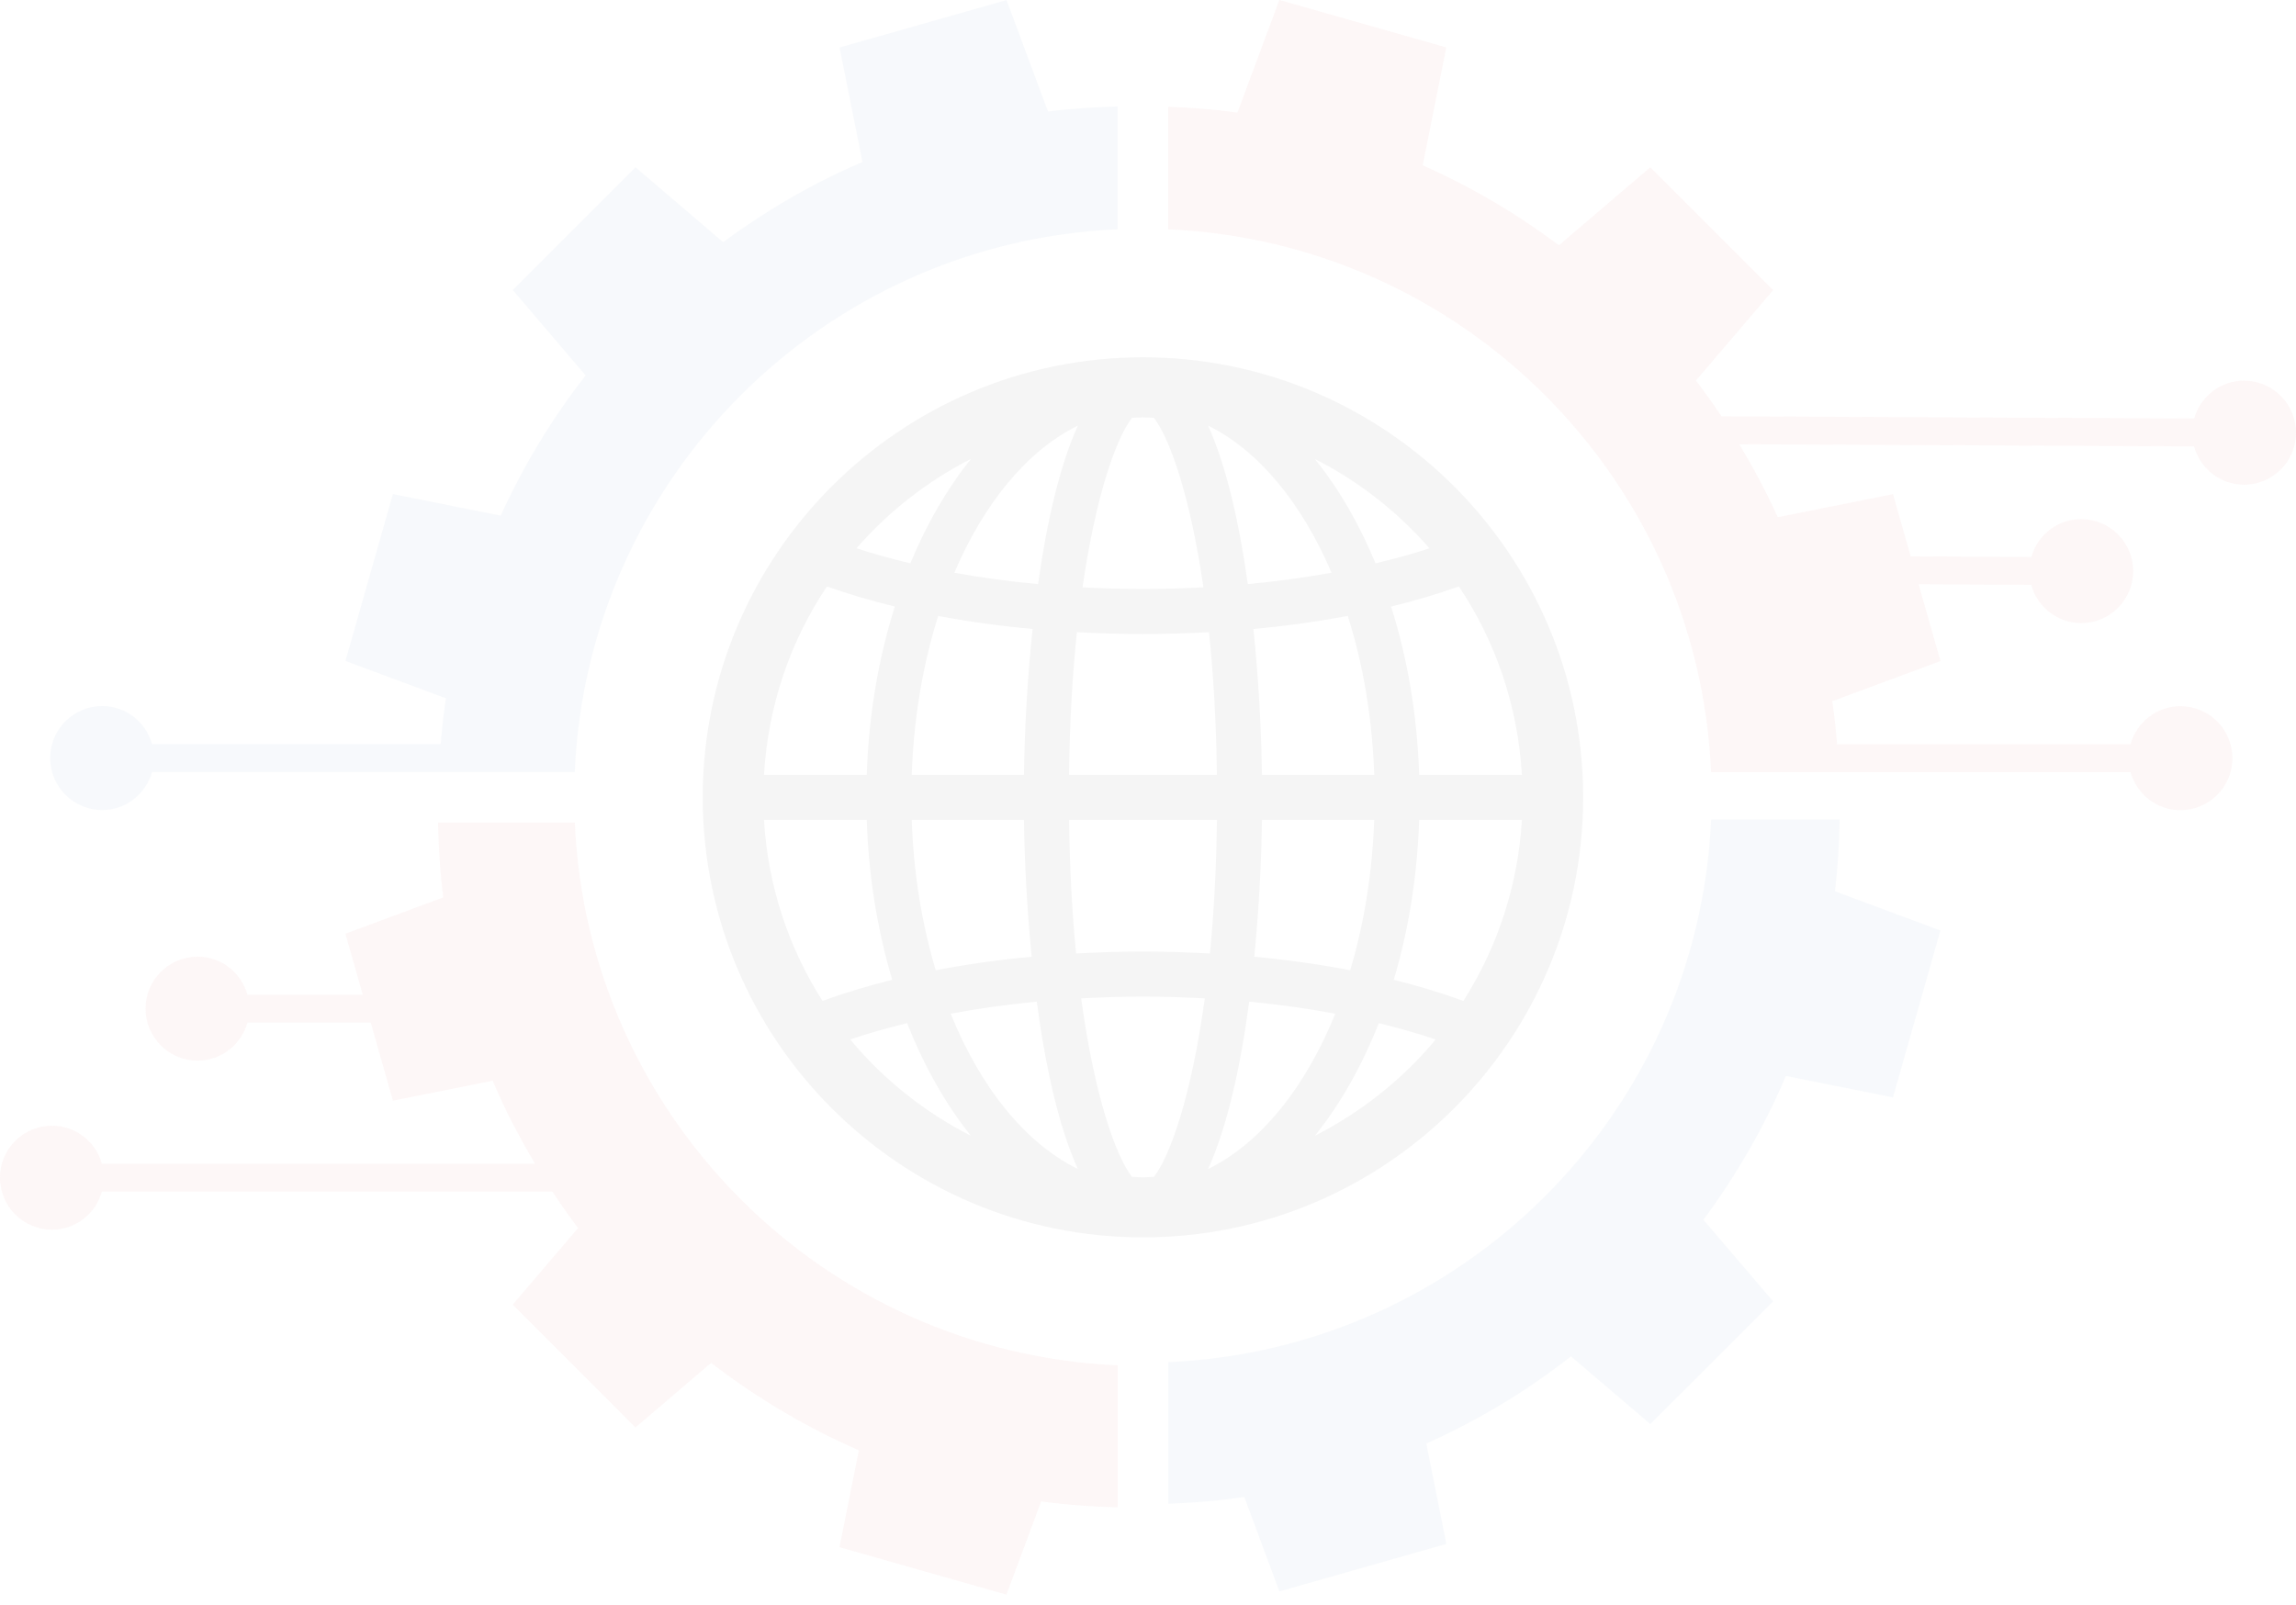 <svg width="206" height="144" viewBox="0 0 206 144" fill="none" xmlns="http://www.w3.org/2000/svg">
<g opacity="0.04">
<path d="M142.043 71.556C142.043 49.779 124.322 32.064 102.548 32.064C80.768 32.064 63.05 49.779 63.05 71.556C63.05 93.33 80.768 111.045 102.548 111.045C124.322 111.045 142.043 93.33 142.043 71.556ZM131.292 89.828C129.372 89.113 127.276 88.484 125.05 87.927C126.369 83.52 127.159 78.681 127.329 73.575H136.547C136.194 79.532 134.321 85.072 131.292 89.828ZM130.89 52.63C134.172 57.513 136.178 63.307 136.547 69.537H127.329C127.155 64.134 126.27 59.031 124.811 54.435C126.979 53.9 129.019 53.299 130.89 52.63ZM128.252 49.206C126.756 49.701 125.118 50.147 123.415 50.553C121.935 46.986 120.099 43.824 117.968 41.189C121.898 43.18 125.381 45.92 128.252 49.206ZM113.225 69.534C113.169 65.654 112.94 61.071 112.457 56.445C115.432 56.173 118.25 55.776 120.922 55.278C122.294 59.572 123.124 64.406 123.297 69.534H113.225ZM123.294 73.575C123.127 78.405 122.371 82.963 121.139 87.072C118.436 86.552 115.556 86.14 112.537 85.858C112.961 81.508 113.178 77.231 113.225 73.575H123.294ZM119.467 51.395C117.117 51.822 114.606 52.169 111.955 52.417C111.199 46.989 110.048 41.867 108.394 38.195C112.912 40.421 116.792 45.134 119.467 51.395ZM95.915 69.534C95.971 64.759 96.228 60.471 96.621 56.73C98.557 56.838 100.523 56.903 102.548 56.903C104.57 56.903 106.539 56.835 108.471 56.73C108.865 60.474 109.122 64.759 109.184 69.534H95.915ZM109.187 73.575C109.131 78.015 108.902 82.022 108.558 85.57C106.595 85.465 104.601 85.391 102.551 85.391C100.495 85.391 98.504 85.465 96.547 85.57C96.2 82.022 95.974 78.015 95.918 73.575H109.187ZM101.563 37.501C101.888 37.495 102.214 37.452 102.548 37.452C102.873 37.452 103.198 37.492 103.53 37.501C104.914 39.269 106.762 44.372 107.973 52.705C106.202 52.801 104.406 52.859 102.548 52.859C100.684 52.859 98.888 52.801 97.126 52.708C98.331 44.372 100.179 39.269 101.563 37.501ZM96.705 38.198C95.048 41.867 93.893 46.992 93.138 52.42C90.494 52.172 87.982 51.828 85.623 51.398C88.298 45.134 92.184 40.415 96.705 38.198ZM91.871 69.534H81.802C81.981 64.406 82.811 59.572 84.177 55.278C86.852 55.779 89.67 56.173 92.646 56.445C92.156 61.071 91.924 65.657 91.871 69.534ZM92.562 85.858C89.54 86.137 86.663 86.552 83.954 87.069C82.722 82.963 81.969 78.405 81.802 73.575H91.871C91.918 77.231 92.135 81.508 92.562 85.858ZM87.118 41.183C84.997 43.818 83.158 46.979 81.678 50.55C79.978 50.144 78.343 49.698 76.847 49.203C79.718 45.911 83.192 43.18 87.118 41.183ZM74.197 52.63C76.076 53.299 78.111 53.903 80.285 54.435C78.829 59.031 77.941 64.13 77.767 69.537H68.546C68.915 63.31 70.915 57.513 74.197 52.63ZM73.801 89.828C70.766 85.072 68.899 79.529 68.546 73.575H77.767C77.928 78.681 78.736 83.523 80.052 87.927C77.82 88.484 75.724 89.113 73.801 89.828ZM76.284 93.284C77.857 92.745 79.579 92.262 81.39 91.816C82.913 95.686 84.852 99.108 87.115 101.932C82.944 99.802 79.25 96.86 76.284 93.284ZM85.295 90.97C87.716 90.512 90.295 90.153 93.023 89.887C93.776 95.618 94.968 101.062 96.705 104.907C92.001 102.598 87.976 97.606 85.295 90.97ZM103.53 105.61C103.198 105.62 102.873 105.657 102.548 105.657C102.217 105.657 101.892 105.62 101.563 105.61C100.13 103.787 98.204 98.421 97.005 89.596C98.811 89.503 100.644 89.435 102.548 89.435C104.455 89.435 106.285 89.503 108.094 89.596C106.889 98.424 104.963 103.787 103.53 105.61ZM108.394 104.911C110.131 101.062 111.32 95.621 112.079 89.89C114.804 90.153 117.386 90.515 119.801 90.974C117.117 97.606 113.098 102.598 108.394 104.911ZM117.971 101.929C120.244 99.108 122.179 95.686 123.709 91.816C125.514 92.265 127.239 92.748 128.809 93.287C125.843 96.857 122.148 99.792 117.971 101.929Z" fill="black"/>
<path d="M165.062 73.546L153.522 73.543C152.364 99.919 131.196 121.083 104.821 122.241V134.955C107.1 134.862 109.376 134.683 111.639 134.342L114.788 142.817L129.772 138.553L127.967 129.549C132.528 127.499 136.891 124.913 140.947 121.724L148.069 127.799L159.089 116.788L152.834 109.465C155.835 105.4 158.327 101.074 160.229 96.562L169.84 98.485L174.097 83.505L164.632 79.981C164.898 77.847 165.016 75.695 165.062 73.546Z" fill="#3A6CAB"/>
<path d="M51.571 73.822H39.303C39.353 76.064 39.486 78.303 39.771 80.535L30.992 83.796L32.55 89.27H22.201C21.653 87.304 19.87 85.855 17.727 85.855C15.151 85.855 13.061 87.942 13.061 90.515C13.061 93.094 15.148 95.181 17.727 95.181C19.867 95.181 21.65 93.732 22.201 91.766H33.262L35.256 98.776L44.205 96.984C45.285 99.538 46.571 102.025 48.013 104.44H9.141C8.593 102.474 6.809 101.024 4.666 101.024C2.09 101.024 0 103.111 0 105.685C0 108.264 2.087 110.351 4.666 110.351C6.806 110.351 8.59 108.902 9.141 106.935H49.562C50.292 108.044 51.06 109.134 51.868 110.205L46.007 117.079L57.021 128.097L63.799 122.306C67.961 125.508 72.407 128.121 77.064 130.153L75.321 138.847L90.298 143.105L93.413 134.735C95.689 135.051 97.981 135.206 100.272 135.274V122.529C73.897 121.371 52.726 100.201 51.571 73.822Z" fill="#D02A2A"/>
<path d="M9.169 72.695C11.308 72.695 13.092 71.246 13.643 69.28H39.365H47.75H51.568C52.726 42.904 73.894 21.737 100.269 20.579V9.552C98.188 9.611 96.101 9.741 94.03 10.011L90.308 0.003L75.327 4.261L77.383 14.535C73.014 16.402 68.828 18.82 64.883 21.731L57.018 15.011L46.004 26.026L52.544 33.692C49.46 37.637 46.933 41.864 44.92 46.276L35.25 44.338L30.992 59.315L40.006 62.666C39.789 64.031 39.65 65.403 39.539 66.778H13.643C13.095 64.812 11.312 63.362 9.169 63.362C6.593 63.362 4.502 65.449 4.502 68.023C4.506 70.608 6.593 72.695 9.169 72.695Z" fill="#3A6CAB"/>
<path d="M201.352 34.163C199.212 34.154 197.423 35.594 196.865 37.557L154.45 37.359C153.723 36.272 152.964 35.2 152.159 34.151L159.089 26.032L148.069 15.011L139.869 22.013C136.011 19.13 131.921 16.73 127.644 14.838L129.765 4.258L114.785 0L111.026 10.107C108.96 9.819 106.886 9.664 104.811 9.58L104.814 20.579C131.193 21.734 152.366 42.904 153.521 69.286L164.997 69.289H191.152C191.7 71.255 193.484 72.704 195.627 72.704C198.203 72.704 200.293 70.617 200.293 68.044C200.293 65.465 198.206 63.378 195.627 63.378C193.487 63.378 191.704 64.827 191.152 66.793H164.82C164.715 65.502 164.585 64.211 164.39 62.926L174.1 59.325L172.14 52.432L182.244 52.478C182.783 54.445 184.56 55.903 186.703 55.916C189.279 55.928 191.378 53.85 191.391 51.277C191.4 48.698 189.326 46.601 186.746 46.589C184.607 46.577 182.814 48.02 182.256 49.983L171.431 49.933L169.843 44.347L159.504 46.416C158.488 44.18 157.333 41.997 156.048 39.87L196.856 40.059C197.395 42.025 199.172 43.483 201.312 43.496C203.888 43.508 205.987 41.434 206 38.857C206.009 36.272 203.931 34.175 201.352 34.163Z" fill="#D02A2A"/>
</g>
</svg>
